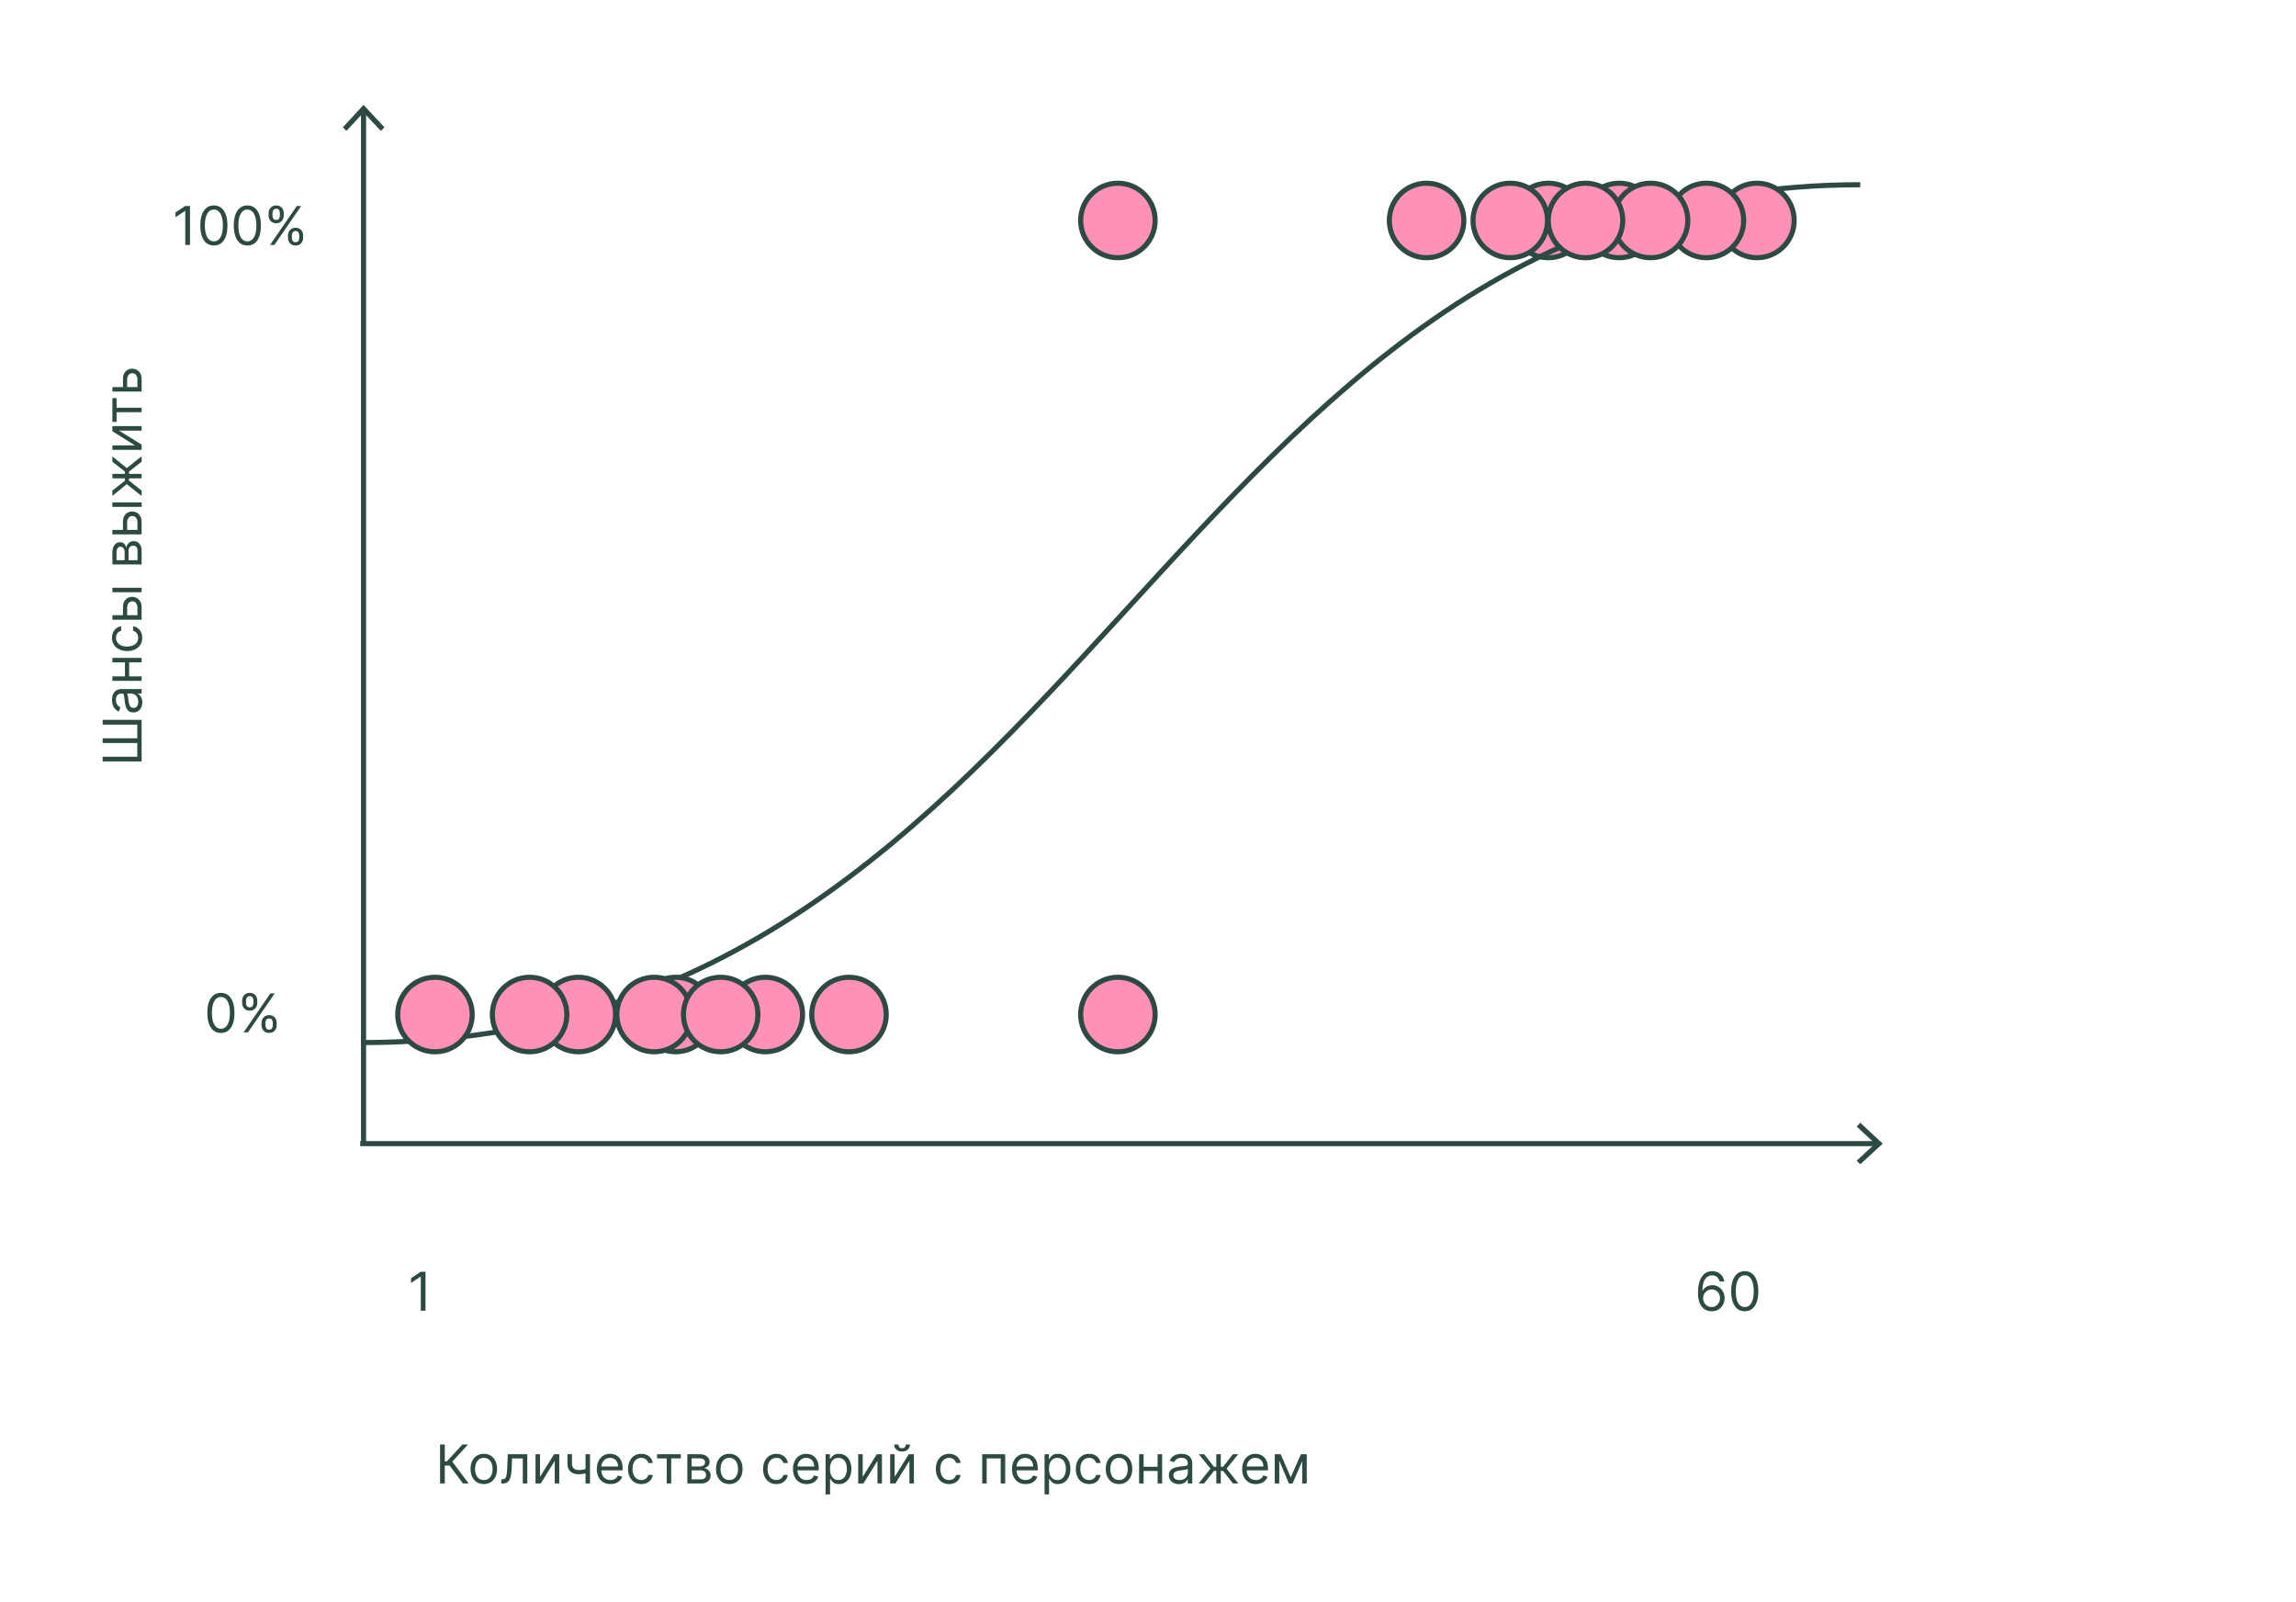 <svg xmlns="http://www.w3.org/2000/svg" width="900" height="628" fill="none"><path fill="#FF91B6" stroke="#2D4943" stroke-miterlimit="10" stroke-width="2" d="M300 412.2c8.064 0 14.6-6.537 14.6-14.6S308.064 383 300 383s-14.6 6.537-14.6 14.6 6.537 14.6 14.6 14.6ZM606.901 101.001c8.063 0 14.6-6.537 14.6-14.6 0-8.064-6.537-14.6-14.6-14.6-8.064 0-14.6 6.536-14.6 14.6s6.536 14.6 14.6 14.6Z"/><path fill="#2C4942" d="M74.466 80.73v15.272h-1.85V82.668h-.089l-3.729 2.476v-1.88l3.819-2.535zm9.374 15.48q-1.685 0-2.871-.916-1.186-.926-1.812-2.678-.627-1.76-.627-4.25 0-2.476.627-4.229.633-1.76 1.82-2.684 1.193-.933 2.863-.933 1.671 0 2.856.933 1.194.924 1.82 2.684.633 1.753.633 4.229 0 2.49-.626 4.25-.626 1.753-1.812 2.677-1.186.918-2.871.918m0-1.64q1.67 0 2.595-1.61.925-1.612.925-4.594 0-1.984-.425-3.379-.418-1.395-1.208-2.125-.784-.73-1.887-.73-1.655 0-2.588 1.632-.932 1.626-.932 4.602 0 1.984.418 3.37.417 1.388 1.2 2.11.79.724 1.902.724m13.125 1.64q-1.685 0-2.871-.916-1.186-.926-1.812-2.678-.627-1.76-.627-4.25 0-2.476.627-4.229.633-1.76 1.82-2.684 1.193-.933 2.863-.933 1.671 0 2.856.933 1.193.924 1.82 2.684.634 1.753.634 4.229 0 2.49-.627 4.25-.627 1.753-1.812 2.677-1.186.918-2.871.918m0-1.64q1.67 0 2.595-1.61.924-1.612.925-4.594 0-1.984-.425-3.379-.418-1.395-1.208-2.125-.784-.73-1.887-.73-1.655 0-2.588 1.632-.932 1.626-.932 4.602 0 1.984.418 3.37.417 1.388 1.2 2.11.79.724 1.902.724m15.929-1.432v-.805q0-.836.343-1.529.351-.7 1.014-1.118.671-.426 1.626-.426.97 0 1.625.425.657.418.992 1.12.336.692.336 1.528v.805q0 .836-.343 1.536a2.7 2.7 0 0 1-.999 1.12q-.657.417-1.611.417-.97 0-1.633-.418a2.76 2.76 0 0 1-1.007-1.119 3.44 3.44 0 0 1-.343-1.536m1.521-.805v.805q0 .694.328 1.246.328.544 1.134.544.783 0 1.103-.544.329-.552.329-1.246v-.805q0-.693-.314-1.238-.312-.552-1.118-.552-.784 0-1.126.552a2.3 2.3 0 0 0-.336 1.238m-9.128-7.935v-.805q0-.836.343-1.529.35-.7 1.015-1.118.67-.426 1.625-.426.97 0 1.626.425.656.418.992 1.12.335.693.335 1.528v.805q0 .836-.343 1.537a2.7 2.7 0 0 1-.999 1.118q-.655.418-1.611.418-.969 0-1.633-.418a2.77 2.77 0 0 1-1.007-1.118 3.46 3.46 0 0 1-.343-1.537m1.522-.805v.805q0 .694.328 1.246.327.544 1.133.544.783 0 1.104-.544.328-.552.328-1.246v-.805q0-.694-.313-1.238-.314-.552-1.119-.552-.783 0-1.126.552a2.3 2.3 0 0 0-.335 1.238m-.955 12.409 10.5-15.273h1.7l-10.5 15.273zM166.792 498.401v15.273h-1.849V500.34h-.09l-3.729 2.476v-1.879l3.819-2.536zM670.908 513.883a5.7 5.7 0 0 1-1.879-.358q-.94-.343-1.716-1.156-.776-.82-1.245-2.215-.47-1.402-.47-3.52 0-2.028.381-3.594.38-1.574 1.103-2.648.723-1.082 1.745-1.64 1.029-.56 2.319-.56 1.284 0 2.282.515 1.007.507 1.641 1.417t.82 2.095h-1.819a3.37 3.37 0 0 0-.985-1.707q-.73-.68-1.939-.679-1.774 0-2.796 1.544-1.014 1.544-1.022 4.332h.12a4.5 4.5 0 0 1 2.274-1.782 4.5 4.5 0 0 1 1.484-.246q1.313 0 2.401.656a4.85 4.85 0 0 1 1.745 1.797q.657 1.142.657 2.618 0 1.418-.634 2.595a4.83 4.83 0 0 1-1.782 1.864q-1.141.687-2.685.672m0-1.641q.94 0 1.685-.47a3.36 3.36 0 0 0 1.186-1.26q.44-.79.44-1.76a3.53 3.53 0 0 0-.425-1.723 3.25 3.25 0 0 0-1.156-1.245q-.73-.462-1.67-.462-.71 0-1.32.283a3.4 3.4 0 0 0-1.074.761 3.7 3.7 0 0 0-.716 1.111 3.3 3.3 0 0 0-.261 1.305 3.53 3.53 0 0 0 1.603 2.975 3.1 3.1 0 0 0 1.708.485m13.015 1.641q-1.686 0-2.871-.918-1.187-.925-1.812-2.677-.627-1.76-.627-4.251 0-2.475.627-4.228.634-1.76 1.819-2.685 1.193-.932 2.864-.932t2.856.932q1.193.926 1.82 2.685.633 1.752.634 4.228 0 2.491-.627 4.251-.627 1.752-1.812 2.677-1.186.918-2.871.918m0-1.641q1.67 0 2.595-1.611.924-1.61.925-4.594 0-1.983-.425-3.378-.418-1.394-1.208-2.125-.783-.73-1.887-.731-1.656 0-2.588 1.633-.932 1.626-.932 4.601 0 1.984.418 3.371.417 1.387 1.2 2.111.79.723 1.902.723M181.48 581.377l-5.25-7.01h-1.879v7.01h-1.849v-15.273h1.849v6.622h.806l6.115-6.622h2.207l-6.175 6.712 6.384 8.561zm8.172.239q-1.551 0-2.722-.739-1.163-.738-1.82-2.065-.648-1.327-.648-3.103 0-1.79.648-3.124.656-1.335 1.82-2.073 1.17-.74 2.722-.739 1.551 0 2.714.739 1.171.738 1.82 2.073.656 1.335.656 3.124 0 1.776-.656 3.103-.649 1.327-1.82 2.065-1.163.738-2.714.739m0-1.581q1.178 0 1.939-.604.76-.605 1.126-1.589a6.1 6.1 0 0 0 .365-2.133q0-1.148-.365-2.14-.366-.992-1.126-1.603-.761-.612-1.939-.612-1.179 0-1.939.612-.76.611-1.126 1.603a6.1 6.1 0 0 0-.365 2.14q0 1.149.365 2.133.366.984 1.126 1.589.76.604 1.939.604m6.863 1.342v-1.641h.417q.514 0 .858-.201.342-.209.552-.723.216-.522.328-1.447.118-.932.171-2.372l.209-5.071h7.636v11.455h-1.76v-9.814h-4.205l-.179 4.087q-.06 1.409-.254 2.483-.186 1.067-.574 1.79-.381.723-1.014 1.089-.634.365-1.589.365zm15.16-2.595 5.519-8.86h2.028v11.455h-1.76v-8.859l-5.488 8.859h-2.059v-11.455h1.76zm19.6-8.86v11.455h-1.76v-11.455zm-.686 5.459v1.641q-.597.224-1.186.395a10 10 0 0 1-1.237.261q-.65.09-1.425.09-1.946 0-3.124-1.052-1.171-1.051-1.171-3.154v-3.669h1.76v3.669q0 .88.335 1.446.336.567.91.843t1.29.276q1.12 0 2.021-.201.91-.21 1.827-.545m8.718 6.235q-1.656 0-2.856-.731-1.194-.739-1.842-2.058-.642-1.328-.642-3.088t.642-3.102q.648-1.35 1.804-2.103 1.164-.76 2.715-.761.896 0 1.767.299a4.4 4.4 0 0 1 1.589.969q.715.663 1.141 1.76.425 1.096.425 2.7v.745h-8.83v-1.521h7.04q0-.97-.388-1.73a2.9 2.9 0 0 0-1.089-1.201q-.7-.44-1.655-.44-1.052 0-1.82.522a3.43 3.43 0 0 0-1.17 1.343 3.9 3.9 0 0 0-.411 1.774v1.015q0 1.297.448 2.2.454.894 1.26 1.364.805.463 1.872.463.693 0 1.253-.194a2.7 2.7 0 0 0 .977-.597 2.7 2.7 0 0 0 .634-.999l1.7.477a3.76 3.76 0 0 1-.903 1.521 4.4 4.4 0 0 1-1.566 1.015q-.932.358-2.095.358m12.073 0q-1.61 0-2.774-.761-1.163-.76-1.79-2.096-.626-1.334-.626-3.05 0-1.745.641-3.08.65-1.341 1.805-2.095 1.163-.76 2.715-.761 1.208 0 2.177.448a4.2 4.2 0 0 1 1.589 1.253q.618.804.768 1.879h-1.76q-.201-.784-.895-1.387-.686-.612-1.85-.612-1.029 0-1.804.537-.769.53-1.201 1.499-.425.962-.425 2.26 0 1.327.418 2.311.425.985 1.193 1.529.775.545 1.819.545.687 0 1.246-.239t.947-.686a2.64 2.64 0 0 0 .552-1.074h1.76a4.1 4.1 0 0 1-.739 1.827 4.1 4.1 0 0 1-1.543 1.283q-.955.47-2.223.47m6.175-10.053v-1.641h9.307v1.641h-3.759v9.814h-1.76v-9.814zm11.874 9.814v-11.455h4.683q1.85 0 2.939.836 1.088.834 1.088 2.207 0 1.044-.619 1.618-.618.567-1.588.768.635.09 1.23.448.604.358 1 .984.395.62.395 1.522a2.84 2.84 0 0 1-.447 1.573q-.448.693-1.283 1.096t-1.999.403zm1.671-1.611h3.728q.91 0 1.425-.432.514-.433.514-1.179 0-.887-.514-1.394-.514-.515-1.425-.515H271.1zm0-5.041h3.012q.71 0 1.216-.194.507-.201.776-.567.275-.373.275-.88 0-.723-.604-1.133-.603-.418-1.663-.418H271.1zm14.775 6.891q-1.552 0-2.722-.739-1.163-.738-1.82-2.065-.65-1.327-.649-3.103 0-1.79.649-3.124.656-1.335 1.82-2.073 1.17-.74 2.722-.739 1.55 0 2.714.739 1.171.738 1.82 2.073.656 1.335.656 3.124 0 1.776-.656 3.103-.649 1.327-1.82 2.065-1.164.738-2.714.739m0-1.581q1.178 0 1.938-.604.761-.605 1.127-1.589a6.1 6.1 0 0 0 .365-2.133q0-1.148-.365-2.14-.366-.992-1.127-1.603-.76-.612-1.938-.612-1.179 0-1.939.612-.761.611-1.126 1.603a6.1 6.1 0 0 0-.366 2.14q0 1.149.366 2.133.365.984 1.126 1.589.76.604 1.939.604m18.436 1.581q-1.61 0-2.774-.761-1.164-.76-1.79-2.096-.626-1.334-.626-3.05 0-1.745.641-3.08.649-1.341 1.805-2.095 1.163-.76 2.714-.761 1.208 0 2.178.448a4.16 4.16 0 0 1 1.588 1.253q.62.804.768 1.879h-1.76q-.201-.784-.894-1.387-.687-.612-1.85-.612-1.03 0-1.805.537-.768.53-1.2 1.499-.425.962-.425 2.26 0 1.327.417 2.311.425.985 1.193 1.529.776.545 1.82.545.686 0 1.245-.239.56-.239.948-.686t.551-1.074h1.76a4.1 4.1 0 0 1-.738 1.827 4.1 4.1 0 0 1-1.544 1.283q-.954.47-2.222.47m11.88 0q-1.656 0-2.856-.731-1.194-.739-1.842-2.058-.642-1.328-.642-3.088t.642-3.102q.649-1.35 1.804-2.103 1.164-.76 2.715-.761.894 0 1.767.299a4.4 4.4 0 0 1 1.589.969q.715.663 1.141 1.76.425 1.096.425 2.7v.745h-8.83v-1.521h7.04q0-.97-.388-1.73a2.93 2.93 0 0 0-1.089-1.201q-.7-.44-1.655-.44-1.052 0-1.82.522a3.44 3.44 0 0 0-1.171 1.343 3.94 3.94 0 0 0-.41 1.774v1.015q0 1.297.448 2.2.454.894 1.26 1.364.805.463 1.872.463.693 0 1.253-.194.566-.202.976-.597.41-.402.634-.999l1.701.477a3.76 3.76 0 0 1-.903 1.521 4.4 4.4 0 0 1-1.566 1.015q-.932.358-2.095.358m7.42 4.056v-15.75h1.7v1.82h.209q.193-.298.537-.761.35-.47.999-.835.656-.373 1.775-.373 1.447 0 2.55.724 1.104.723 1.723 2.05.62 1.327.619 3.133 0 1.82-.619 3.154-.619 1.327-1.715 2.058-1.097.724-2.528.724-1.104 0-1.768-.366-.664-.372-1.021-.843a11 11 0 0 1-.552-.79h-.149v6.055zm1.73-10.022q0 1.298.38 2.289.38.984 1.111 1.544.731.552 1.79.552 1.104 0 1.842-.582.745-.59 1.119-1.581.38-1 .38-2.222 0-1.209-.373-2.178-.365-.977-1.111-1.544-.738-.573-1.857-.574-1.074 0-1.805.545-.73.537-1.103 1.506-.373.962-.373 2.245m12.827 3.132 5.518-8.86h2.028v11.455h-1.759v-8.859l-5.489 8.859h-2.058v-11.455h1.76zm12.53 0 5.518-8.86h2.029v11.455h-1.76v-8.859l-5.489 8.859h-2.058v-11.455h1.76zm4.355-12.678h1.641q0 1.209-.836 1.976-.834.77-2.267.769-1.41 0-2.244-.769-.828-.767-.828-1.976h1.641q0 .582.32 1.022.328.44 1.111.44t1.119-.44q.343-.44.343-1.022m16.975 15.512q-1.611 0-2.774-.761-1.163-.76-1.79-2.096-.626-1.334-.626-3.05 0-1.745.641-3.08.648-1.341 1.805-2.095 1.163-.76 2.714-.761 1.208 0 2.178.448a4.2 4.2 0 0 1 1.588 1.253q.62.804.768 1.879h-1.76q-.2-.784-.895-1.387-.686-.612-1.849-.612-1.03 0-1.805.537-.768.53-1.2 1.499-.426.962-.426 2.26 0 1.327.418 2.311.425.985 1.193 1.529.776.545 1.82.545.685 0 1.245-.239t.947-.686q.389-.447.552-1.074h1.76a4.1 4.1 0 0 1-.738 1.827 4.1 4.1 0 0 1-1.544 1.283q-.954.47-2.222.47m12.983-.239v-11.455h9.009v11.455h-1.76v-9.814h-5.489v9.814zm17.025.239q-1.655 0-2.856-.731-1.192-.739-1.842-2.058-.64-1.328-.641-3.088 0-1.76.641-3.102.649-1.35 1.805-2.103 1.164-.76 2.714-.761.895 0 1.768.299a4.4 4.4 0 0 1 1.588.969q.717.663 1.141 1.76t.425 2.7v.745h-8.829v-1.521h7.04q0-.97-.388-1.73a2.93 2.93 0 0 0-1.089-1.201q-.7-.44-1.656-.44-1.051 0-1.819.522a3.43 3.43 0 0 0-1.171 1.343 3.94 3.94 0 0 0-.41 1.774v1.015q0 1.297.447 2.2.456.894 1.261 1.364.805.463 1.871.463.694 0 1.253-.194.567-.202.977-.597.41-.402.634-.999l1.7.477a3.76 3.76 0 0 1-.902 1.521 4.4 4.4 0 0 1-1.566 1.015q-.933.358-2.096.358m7.42 4.056v-15.75h1.701v1.82h.209q.194-.298.537-.761.35-.47.999-.835.656-.373 1.775-.373 1.446 0 2.55.724 1.104.723 1.723 2.05.618 1.327.619 3.133 0 1.82-.619 3.154-.62 1.327-1.715 2.058-1.096.724-2.529.724-1.103 0-1.767-.366-.663-.372-1.022-.843a11 11 0 0 1-.551-.79h-.15v6.055zm1.731-10.022q0 1.298.38 2.289.38.984 1.111 1.544.73.552 1.79.552 1.104 0 1.842-.582.746-.59 1.118-1.581.381-1 .381-2.222 0-1.209-.373-2.178-.366-.977-1.111-1.544-.738-.573-1.857-.574-1.074 0-1.805.545-.73.537-1.104 1.506-.372.962-.372 2.245m15.72 5.966q-1.611 0-2.774-.761-1.164-.76-1.79-2.096-.627-1.334-.627-3.05 0-1.745.642-3.08.649-1.341 1.804-2.095 1.164-.76 2.715-.761 1.208 0 2.178.448a4.2 4.2 0 0 1 1.588 1.253q.62.804.768 1.879h-1.76q-.2-.784-.895-1.387-.686-.612-1.849-.612-1.03 0-1.805.537-.768.53-1.201 1.499-.425.962-.425 2.26 0 1.327.418 2.311.425.985 1.193 1.529.776.545 1.82.545.685 0 1.245-.239t.947-.686q.389-.447.552-1.074h1.76a4.1 4.1 0 0 1-.738 1.827 4.1 4.1 0 0 1-1.544 1.283q-.954.47-2.222.47m11.73 0q-1.55 0-2.722-.739-1.163-.738-1.819-2.065-.65-1.327-.649-3.103 0-1.79.649-3.124.656-1.335 1.819-2.073 1.171-.74 2.722-.739 1.551 0 2.715.739 1.17.738 1.819 2.073.657 1.335.657 3.124 0 1.776-.657 3.103-.649 1.327-1.819 2.065-1.164.738-2.715.739m0-1.581q1.179 0 1.939-.604.761-.605 1.126-1.589a6.1 6.1 0 0 0 .366-2.133q0-1.148-.366-2.14-.365-.992-1.126-1.603-.76-.612-1.939-.612-1.178 0-1.939.612-.76.611-1.126 1.603a6.2 6.2 0 0 0-.365 2.14q0 1.149.365 2.133.366.984 1.126 1.589.761.604 1.939.604m15.543-5.191v1.641h-6.324v-1.641zm-5.906-4.922v11.455h-1.76v-11.455zm7.249 0v11.455h-1.76v-11.455zm6.585 11.723q-1.089 0-1.977-.41a3.4 3.4 0 0 1-1.409-1.2q-.522-.791-.522-1.909 0-.986.388-1.596a2.74 2.74 0 0 1 1.036-.97q.65-.35 1.432-.522a17 17 0 0 1 1.588-.283q1.045-.135 1.693-.202.657-.073.955-.246.306-.171.306-.596v-.06q0-1.104-.604-1.715-.597-.612-1.813-.612-1.26 0-1.976.552t-1.007 1.179l-1.67-.597q.447-1.044 1.193-1.626a4.5 4.5 0 0 1 1.641-.82 6.8 6.8 0 0 1 1.76-.239q.552 0 1.267.134a4.1 4.1 0 0 1 1.395.53q.678.403 1.126 1.216t.448 2.177v7.547h-1.76v-1.551h-.09q-.179.372-.597.798-.417.424-1.111.723-.693.298-1.692.298m.268-1.581q1.044 0 1.76-.41.723-.41 1.089-1.059.373-.648.373-1.364v-1.611q-.112.134-.493.246-.372.105-.865.186-.485.075-.947.135-.455.051-.738.089-.686.09-1.283.291a2.2 2.2 0 0 0-.954.589q-.358.389-.358 1.059 0 .918.678 1.387.687.462 1.738.462m7.478 1.313 4.653-5.817-4.593-5.638h2.088l3.818 4.892h.954v-4.892h1.76v4.892h.925l3.818-4.892h2.088l-4.564 5.638 4.624 5.817h-2.118l-3.878-4.922h-.895v4.922h-1.76v-4.922h-.895l-3.907 4.922zm22.417.239q-1.656 0-2.856-.731-1.194-.739-1.842-2.058-.642-1.328-.642-3.088t.642-3.102q.649-1.35 1.804-2.103 1.164-.76 2.715-.761.895 0 1.767.299a4.4 4.4 0 0 1 1.589.969q.715.663 1.141 1.76.425 1.096.425 2.7v.745h-8.83v-1.521h7.04q0-.97-.388-1.73a2.9 2.9 0 0 0-1.089-1.201q-.7-.44-1.655-.44-1.052 0-1.82.522a3.44 3.44 0 0 0-1.171 1.343 3.94 3.94 0 0 0-.41 1.774v1.015q0 1.297.448 2.2.454.894 1.26 1.364.806.463 1.872.463.693 0 1.253-.194.566-.202.977-.597.41-.402.633-.999l1.701.477a3.76 3.76 0 0 1-.903 1.521 4.4 4.4 0 0 1-1.566 1.015q-.932.358-2.095.358m13.684-2.625 3.997-9.069h1.671l-4.952 11.455h-1.432l-4.862-11.455h1.641zm-4.504-9.069v11.455h-1.76v-11.455zm9.008 11.455v-11.455h1.76v11.455zM86.594 404.808q-1.685 0-2.871-.917-1.186-.925-1.812-2.677-.627-1.76-.627-4.251 0-2.475.626-4.228.635-1.76 1.82-2.685 1.194-.932 2.864-.932t2.856.932q1.193.926 1.82 2.685.633 1.752.633 4.228 0 2.492-.626 4.251-.627 1.752-1.812 2.677-1.186.917-2.871.917m0-1.64q1.67 0 2.595-1.611t.925-4.594q0-1.983-.425-3.378-.418-1.395-1.208-2.125-.783-.732-1.887-.731-1.655 0-2.588 1.633-.932 1.626-.932 4.601 0 1.984.418 3.371.417 1.387 1.2 2.11.79.724 1.902.724m15.929-1.432v-.805q0-.836.343-1.529a2.75 2.75 0 0 1 1.014-1.119q.67-.425 1.626-.425.97 0 1.625.425.657.418.992 1.119.336.693.336 1.529v.805q0 .836-.343 1.536a2.7 2.7 0 0 1-1 1.119q-.656.417-1.61.417-.97 0-1.633-.417a2.76 2.76 0 0 1-1.007-1.119 3.44 3.44 0 0 1-.343-1.536m1.521-.805v.805q0 .693.328 1.245.328.545 1.134.545.783 0 1.103-.545.329-.552.329-1.245v-.805q0-.694-.314-1.238-.313-.552-1.118-.552-.784 0-1.126.552a2.3 2.3 0 0 0-.336 1.238m-9.128-7.935v-.805a3.4 3.4 0 0 1 .343-1.529q.351-.701 1.014-1.119.672-.425 1.626-.425.97 0 1.626.425.656.418.992 1.119.335.693.335 1.529v.805a3.44 3.44 0 0 1-.343 1.536 2.7 2.7 0 0 1-1 1.119q-.656.417-1.61.417-.969 0-1.633-.417a2.77 2.77 0 0 1-1.007-1.119 3.45 3.45 0 0 1-.343-1.536m1.522-.805v.805q0 .693.328 1.245.327.545 1.133.545.783 0 1.104-.545a2.4 2.4 0 0 0 .328-1.245v-.805q0-.694-.313-1.238-.314-.552-1.119-.552-.783 0-1.126.552a2.3 2.3 0 0 0-.335 1.238m-.955 12.409 10.5-15.273h1.7l-10.5 15.273zM40.237 298.418v-1.849h13.572v-5.37H40.238v-1.849h13.572v-5.369H40.238v-1.85H55.51v16.287zm15.541-23.127q0 1.09-.41 1.976a3.4 3.4 0 0 1-1.2 1.41q-.791.522-1.91.522-.984 0-1.596-.388a2.74 2.74 0 0 1-.969-1.037 5.4 5.4 0 0 1-.522-1.432 17 17 0 0 1-.283-1.588q-.135-1.044-.202-1.693-.075-.656-.246-.954-.171-.306-.596-.306h-.06q-1.104 0-1.715.604-.612.597-.612 1.812 0 1.26.552 1.976t1.178 1.007l-.596 1.67q-1.044-.447-1.626-1.193a4.5 4.5 0 0 1-.82-1.64 6.8 6.8 0 0 1-.239-1.76q0-.552.134-1.268.127-.723.53-1.395.402-.678 1.215-1.126t2.178-.447h7.547v1.76h-1.551v.089q.372.18.798.597.425.418.723 1.111t.298 1.693m-1.58-.269q-.001-1.044-.41-1.759-.41-.724-1.06-1.089a2.7 2.7 0 0 0-1.364-.373h-1.611q.134.112.246.492.104.373.186.865.075.485.134.947.052.455.09.738.09.687.29 1.283.194.59.59.955.387.357 1.059.358.917 0 1.387-.679.462-.686.462-1.738m-5.22-15.86h1.64v6.324h-1.64zm-4.923 5.907H55.51v1.76H44.055zm0-7.249H55.51v1.76H44.055zm11.693-7.867q0 1.61-.76 2.774t-2.096 1.79-3.05.626q-1.745 0-3.08-.641-1.342-.649-2.095-1.805-.76-1.163-.76-2.715 0-1.208.447-2.177a4.2 4.2 0 0 1 1.252-1.589 3.9 3.9 0 0 1 1.88-.768v1.76q-.783.202-1.387.895-.612.687-.612 1.85 0 1.029.537 1.804.53.769 1.499 1.201.961.425 2.26.425 1.327 0 2.311-.418.985-.425 1.529-1.193.544-.775.544-1.819 0-.687-.238-1.246a2.6 2.6 0 0 0-.686-.947 2.64 2.64 0 0 0-1.074-.552v-1.76q1.014.15 1.827.739a4.1 4.1 0 0 1 1.283 1.543q.47.955.47 2.223m-7.546-8.599v-3.281q0-2.013 1.021-3.08 1.022-1.066 2.588-1.066 1.029 0 1.872.477.835.477 1.335 1.402.492.924.492 2.267v4.803H44.055v-1.76h9.814v-3.043q0-1.044-.552-1.715a1.75 1.75 0 0 0-1.417-.671q-.908 0-1.484.671-.573.67-.574 1.715v3.281zm7.308-9.247H44.055v-1.76H55.51zm0-10.888H44.055v-4.683q0-1.85.835-2.938t2.208-1.089q1.044 0 1.618.619.567.62.768 1.588a3.3 3.3 0 0 1 .448-1.23q.357-.604.984-.999.62-.396 1.521-.396.88 0 1.574.448.694.447 1.096 1.283t.403 1.998zm-1.611-1.67v-3.729q0-.91-.433-1.424-.431-.515-1.178-.515-.887 0-1.394.515-.515.515-.515 1.424v3.729zm-5.041 0v-3.013q0-.708-.194-1.216-.201-.507-.567-.775a1.44 1.44 0 0 0-.88-.276q-.723 0-1.133.604-.418.604-.418 1.663v3.013zm-.656-11.643v-3.281q0-2.014 1.021-3.08 1.022-1.067 2.588-1.067 1.029 0 1.872.478.835.477 1.335 1.402.492.924.492 2.267v4.802H44.055v-1.76h9.814v-3.042q0-1.044-.552-1.715a1.75 1.75 0 0 0-1.417-.672q-.908 0-1.484.672-.573.67-.574 1.715v3.281zm7.308-9.247H44.055v-1.76H55.51zm0-4.266-5.817-4.653-5.638 4.594v-2.089l4.892-3.818v-.954h-4.892v-1.76h4.892v-.925l-4.892-3.818v-2.088l5.638 4.564 5.817-4.624v2.118l-4.922 3.878v.895h4.922v1.76h-4.922v.895l4.922 3.907zm-2.595-19.846-8.86-5.518V167H55.51v1.76h-8.86l8.86 5.489v2.058H44.055v-1.76zm-7.22-9.212h-1.64v-9.306h1.64v3.758h9.815v1.76h-9.814zm2.507-13.395v-3.281q0-2.013 1.021-3.08 1.022-1.066 2.588-1.066 1.029 0 1.872.477.835.477 1.335 1.402.492.924.492 2.267v4.802H44.055v-1.759h9.814v-3.043q0-1.044-.552-1.715a1.75 1.75 0 0 0-1.417-.671q-.908 0-1.484.671-.573.67-.574 1.715v3.281z"/><path stroke="#2D4943" stroke-miterlimit="10" stroke-width="2" d="M142.5 448.199v-404.9"/><path fill="#2D4943" d="m150.7 49.9-1.4 1.4-6.8-7.2-6.7 7.2-1.4-1.4 8.1-8.8z"/><path stroke="#2D4943" stroke-miterlimit="10" stroke-width="2" d="M141.199 448.199h594.6"/><path fill="#2D4943" d="m729.199 456.3-1.4-1.4 7.2-6.7-7.2-6.7 1.4-1.5 8.8 8.2z"/><path stroke="#2D4943" stroke-miterlimit="10" stroke-width="2" d="M141.6 408.6c285.7 0 314.3-336.2 587.6-336.2"/><path fill="#FF91B6" stroke="#2D4943" stroke-miterlimit="10" stroke-width="2" d="M438.2 101.001c8.063 0 14.6-6.537 14.6-14.6 0-8.064-6.537-14.6-14.6-14.6-8.064 0-14.6 6.536-14.6 14.6s6.536 14.6 14.6 14.6ZM559.2 101.001c8.063 0 14.6-6.537 14.6-14.6 0-8.064-6.537-14.6-14.6-14.6-8.064 0-14.6 6.536-14.6 14.6s6.536 14.6 14.6 14.6ZM688.7 101.001c8.063 0 14.6-6.537 14.6-14.6 0-8.064-6.537-14.6-14.6-14.6-8.064 0-14.6 6.536-14.6 14.6s6.536 14.6 14.6 14.6Z"/><path fill="#FF91B6" stroke="#2D4943" stroke-miterlimit="10" stroke-width="2" d="M668.901 101.001c8.063 0 14.6-6.537 14.6-14.6 0-8.064-6.537-14.6-14.6-14.6-8.064 0-14.6 6.536-14.6 14.6s6.536 14.6 14.6 14.6ZM634.7 101.001c8.063 0 14.6-6.537 14.6-14.6 0-8.064-6.537-14.6-14.6-14.6-8.064 0-14.6 6.536-14.6 14.6s6.536 14.6 14.6 14.6Z"/><path fill="#FF91B6" stroke="#2D4943" stroke-miterlimit="10" stroke-width="2" d="M647 101.001c8.064 0 14.6-6.537 14.6-14.6 0-8.064-6.536-14.6-14.6-14.6s-14.6 6.536-14.6 14.6S638.937 101 647 101Z"/><path fill="#FF91B6" stroke="#2D4943" stroke-miterlimit="10" stroke-width="2" d="M621.5 101.001c8.064 0 14.6-6.537 14.6-14.6 0-8.064-6.536-14.6-14.6-14.6s-14.6 6.536-14.6 14.6 6.537 14.6 14.6 14.6ZM592 101.001c8.064 0 14.6-6.537 14.6-14.6 0-8.064-6.536-14.6-14.6-14.6s-14.6 6.536-14.6 14.6S583.937 101 592 101ZM438.2 412.2c8.063 0 14.6-6.537 14.6-14.6s-6.537-14.6-14.6-14.6c-8.064 0-14.6 6.537-14.6 14.6s6.536 14.6 14.6 14.6ZM170.5 412.2c8.064 0 14.6-6.537 14.6-14.6s-6.536-14.6-14.6-14.6-14.6 6.537-14.6 14.6 6.537 14.6 14.6 14.6ZM226.7 412.2c8.063 0 14.6-6.537 14.6-14.6s-6.537-14.6-14.6-14.6c-8.064 0-14.6 6.537-14.6 14.6s6.536 14.6 14.6 14.6Z"/><path fill="#FF91B6" stroke="#2D4943" stroke-miterlimit="10" stroke-width="2" d="M207.6 412.2c8.063 0 14.6-6.537 14.6-14.6s-6.537-14.6-14.6-14.6-14.6 6.537-14.6 14.6 6.537 14.6 14.6 14.6ZM264.799 412.2c8.064 0 14.6-6.537 14.6-14.6s-6.536-14.6-14.6-14.6-14.6 6.537-14.6 14.6 6.537 14.6 14.6 14.6Z"/><path fill="#FF91B6" stroke="#2D4943" stroke-miterlimit="10" stroke-width="2" d="M256.401 412.2c8.063 0 14.6-6.537 14.6-14.6s-6.537-14.6-14.6-14.6c-8.064 0-14.6 6.537-14.6 14.6s6.536 14.6 14.6 14.6Z"/><path fill="#FF91B6" stroke="#2D4943" stroke-miterlimit="10" stroke-width="2" d="M282.5 412.2c8.064 0 14.6-6.537 14.6-14.6s-6.536-14.6-14.6-14.6-14.6 6.537-14.6 14.6 6.537 14.6 14.6 14.6ZM332.799 412.2c8.064 0 14.6-6.537 14.6-14.6s-6.536-14.6-14.6-14.6-14.6 6.537-14.6 14.6 6.537 14.6 14.6 14.6Z"/></svg>